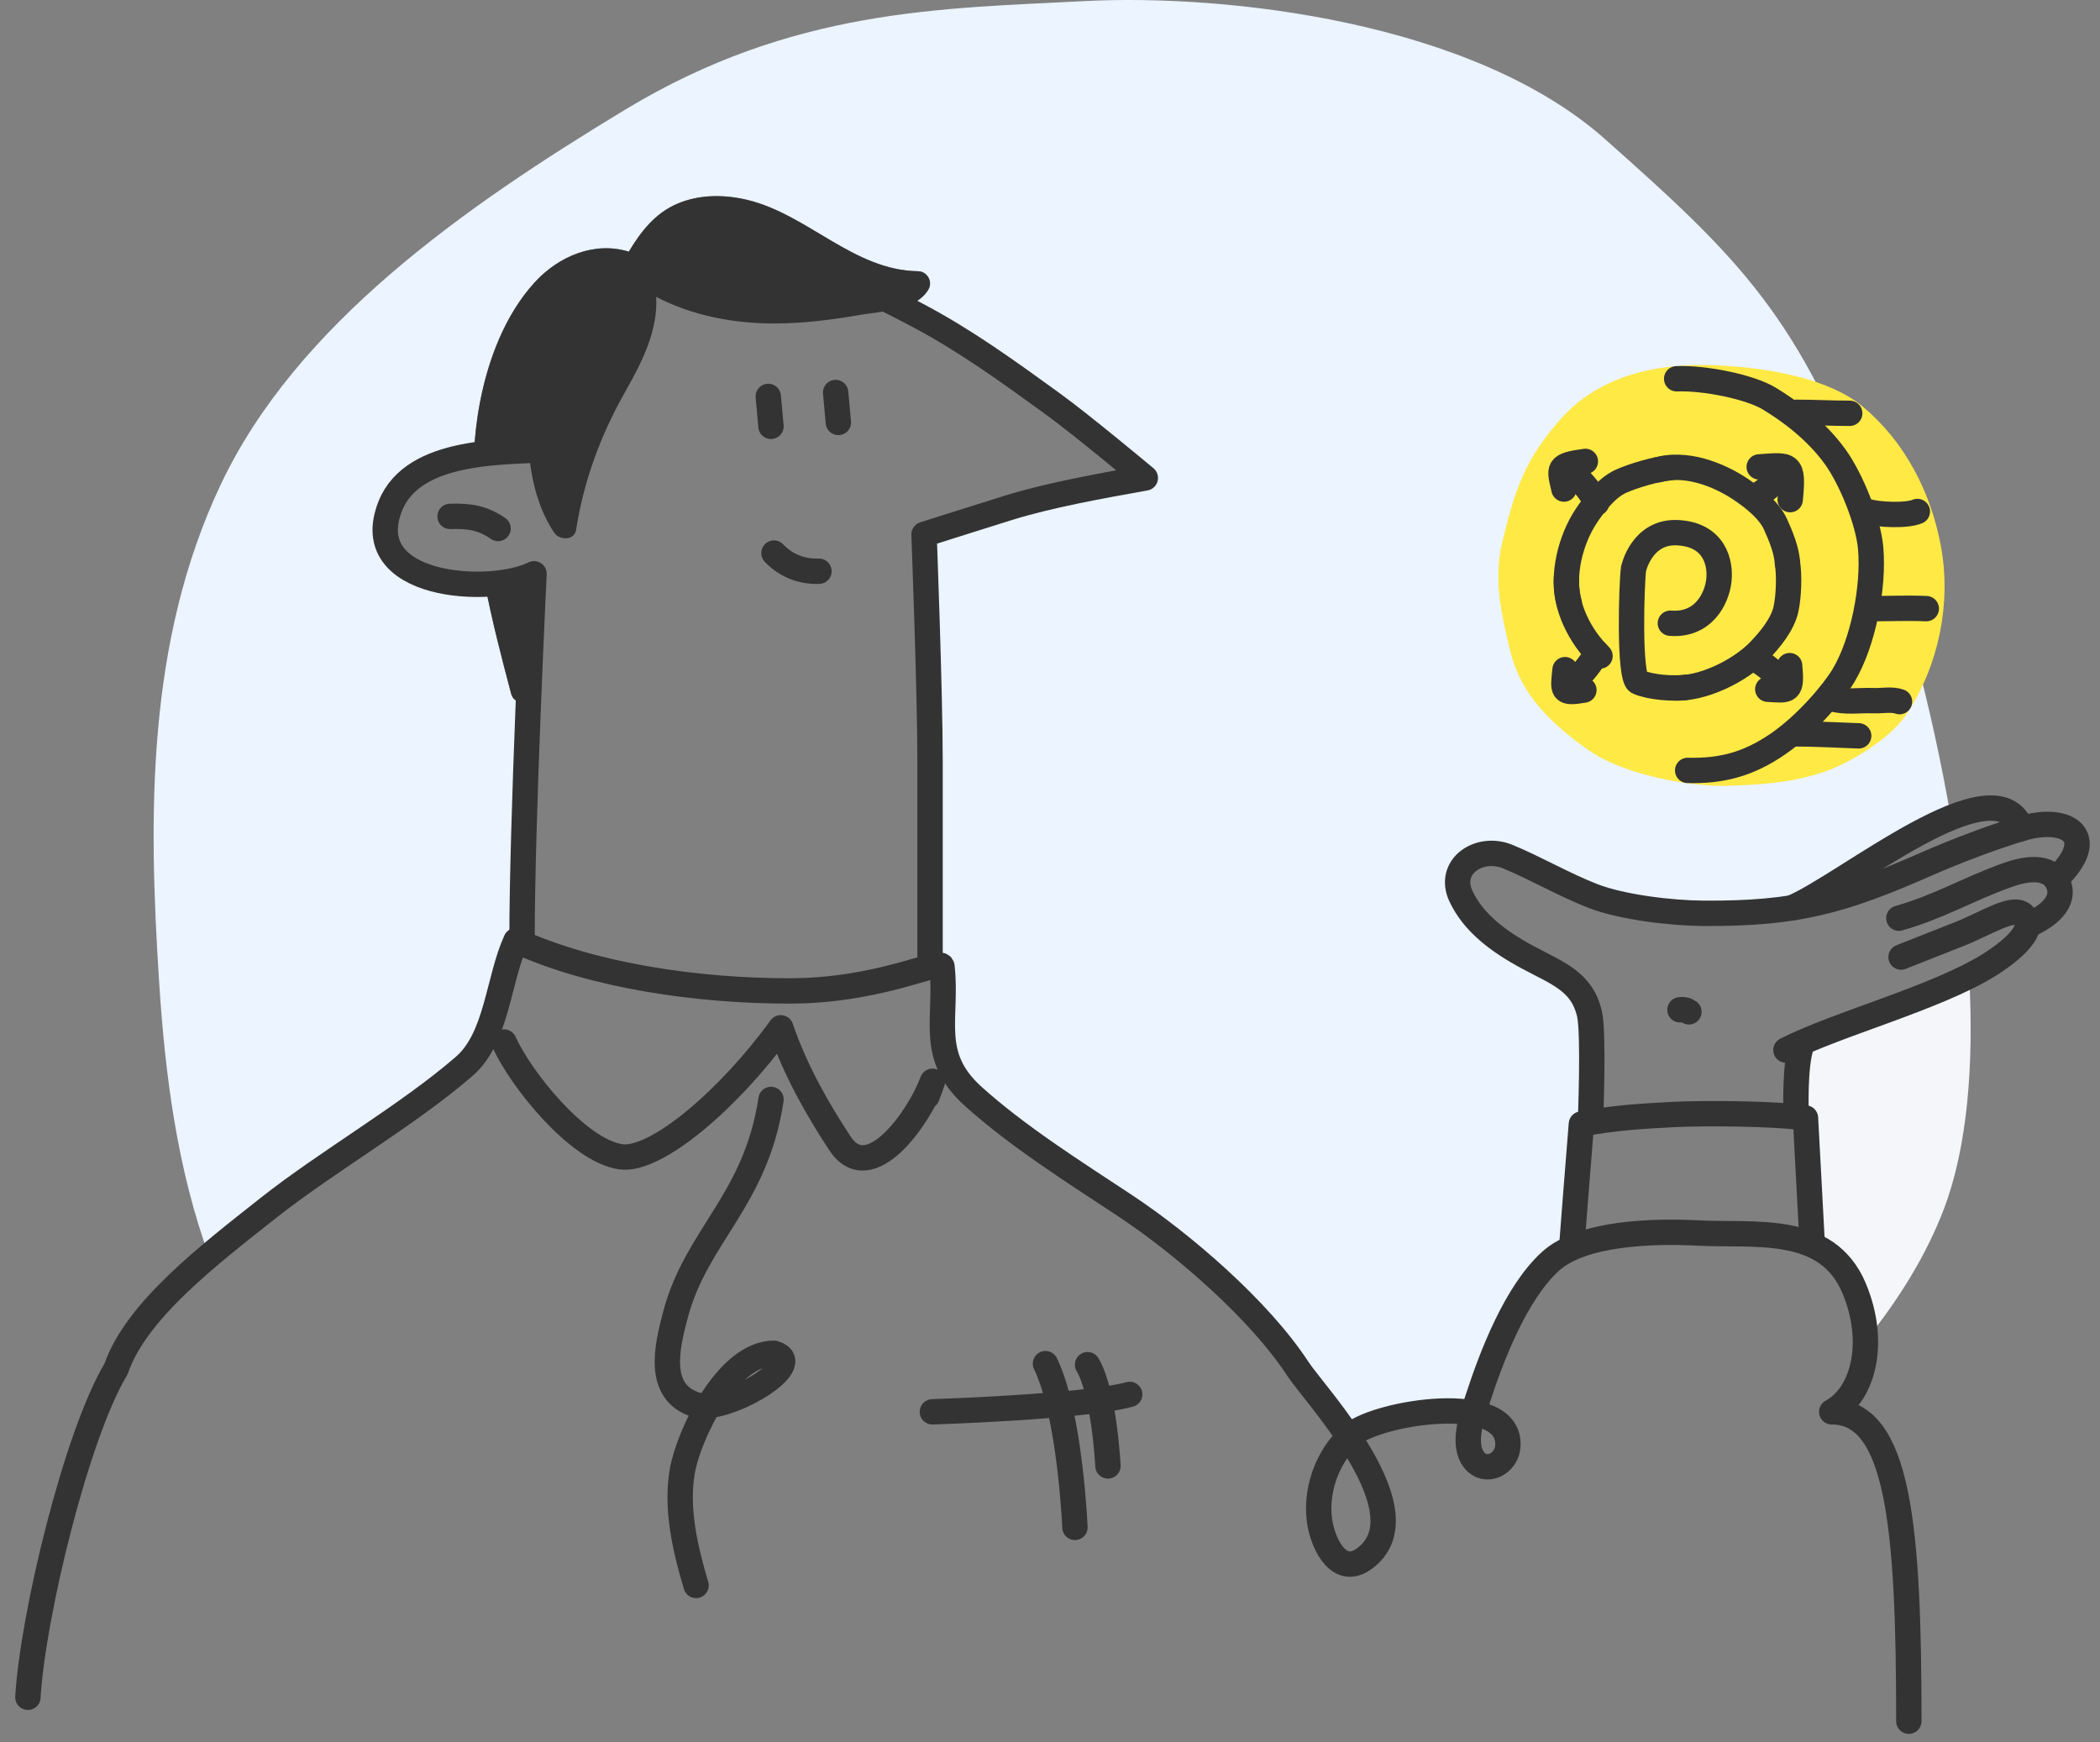 <svg width="141" height="117" viewBox="0 0 141 117" fill="none" xmlns="http://www.w3.org/2000/svg">
<rect x="0" y="0" width="141" height="117" fill="#808080" stroke="none"/>
<g clip-path="url(#clip0_6040_5745)">
<path d="M121.443 69.809L121.156 69.994C120.668 71.321 120.596 74.749 120.596 74.749L120.541 74.988C120.79 75.014 121.019 75.042 121.223 75.071C121.35 77.446 121.656 83.154 121.656 83.154L121.74 83.622C122.899 84.145 123.869 85.022 124.488 86.496C125.002 87.716 125.241 88.926 125.249 90.039C127.549 87.191 129.372 84.202 130.518 81.182C132.108 76.996 132.537 71.487 132.216 65.535C129.076 67.12 124.578 68.482 121.439 69.805L121.443 69.809Z" fill="#F4F6F9"/>
<path d="M14.093 84.497C15.331 83.324 16.635 82.207 17.999 81.127C22.022 77.945 27.365 74.903 31.173 71.599C33.381 69.683 33.44 65.808 34.642 63.161C34.771 63.22 34.908 63.275 35.039 63.333L35.049 63.074C35.049 58.838 35.271 52.286 35.482 47.016C35.061 47.265 34.475 47.17 34.316 46.568C33.677 44.15 33.038 41.699 32.562 39.223C28.966 39.369 24.599 38.021 26.203 33.981C27.065 31.807 29.373 30.937 31.814 30.558C31.868 29.38 32 28.201 32.225 27.021C32.774 24.159 33.903 21.156 35.884 18.977C37.513 17.185 39.929 16.19 42.22 16.898C43.022 15.564 43.964 14.338 45.44 13.695C46.941 13.041 48.656 13.047 50.226 13.434C54.269 14.429 57.332 18.158 61.642 18.211C62.248 18.219 62.651 18.896 62.338 19.433C61.967 20.063 61.325 20.42 60.596 20.643C60.956 20.828 61.313 21.016 61.666 21.202C64.872 22.905 67.684 24.948 70.591 27.052C72.699 28.578 76.899 32.096 76.899 32.096C73.895 32.634 70.416 33.256 67.686 34.109C64.958 34.962 62.042 35.889 62.042 35.889C62.042 35.889 62.446 46.452 62.446 51.098V64.929C62.955 64.795 63.235 64.756 63.251 64.898C63.637 68.378 62.295 70.859 65.332 73.603C68.284 76.271 72.086 78.674 75.49 80.922C79.416 83.514 84.562 87.955 87.151 91.92C87.629 92.653 89.197 94.441 90.571 96.502C90.63 96.449 90.685 96.391 90.746 96.34C91.9 95.353 96.184 94.368 98.912 94.881C99.024 94.512 99.141 94.171 99.234 93.888C100.188 90.955 101.795 86.814 104.086 84.71C104.488 84.341 104.984 84.039 105.546 83.79V83.549C105.546 83.549 105.973 77.955 106.181 75.476C106.393 75.436 106.597 75.401 106.802 75.365C106.847 74.001 106.987 69.209 106.724 68.074C106.218 65.893 104.594 65.364 102.593 64.288C100.592 63.212 98.934 61.959 98.097 60.182C97.162 58.194 99.314 56.734 101.229 57.517C103.077 58.273 105.019 59.412 106.957 60.164C108.984 60.95 112.18 61.309 114.342 61.325C116.666 61.343 118.548 61.234 120.282 60.968C122.467 60.087 127.267 56.416 130.987 54.91C129.715 47.46 127.698 40.111 125.658 34.421C120.952 21.288 116.654 17.238 107.767 9.342C98.877 1.451 82.377 -0.426 72.791 0.075C63.206 0.578 53.217 0.564 41.979 7.361C31.092 13.944 19.888 21.816 14.82 32.538C9.822 43.112 9.963 54.799 10.687 65.98C11.086 72.16 11.896 78.549 14.091 84.495L14.093 84.497Z" fill="#EBF4FF"/>
<path d="M128.165 115.576C128.165 102.562 127.492 94.802 122.987 94.802C125.131 93.634 126.005 90.11 124.488 86.5C122.667 82.165 117.832 82.996 114.026 82.797C111.091 82.645 106.226 82.744 104.084 84.714C101.793 86.818 100.186 90.959 99.232 93.892C98.873 94.992 98.111 96.96 98.987 98.049C99.759 99.007 101.193 98.302 101.246 97.064C101.403 93.358 92.488 94.852 90.742 96.344C89.078 97.767 88.216 100.288 88.654 102.447C88.929 103.797 89.942 105.852 91.579 104.68C95.831 101.634 88.302 93.691 87.147 91.922C84.558 87.957 79.412 83.516 75.487 80.924C72.082 78.676 68.28 76.273 65.329 73.605C62.291 70.861 63.633 68.38 63.247 64.9C63.187 64.347 59.087 66.54 52.994 66.54C46.901 66.54 39.841 65.545 34.642 63.161C33.44 65.808 33.382 69.683 31.173 71.599C27.365 74.903 22.022 77.945 17.999 81.127C14.034 84.262 9.122 88.014 7.794 91.922C5.149 96.298 2.195 108.456 1.873 113.972" stroke="#333333" stroke-width="1.703" stroke-linecap="round" stroke-linejoin="round"/>
<path d="M33.842 69.971C34.951 72.444 38.786 77.243 41.667 77.675C44.015 78.028 48.944 73.826 52.423 69.017C53.428 71.968 54.973 74.605 56.39 76.767C58.404 79.838 61.761 74.951 62.61 72.608C62.508 72.943 62.365 73.281 62.24 73.622" stroke="#333333" stroke-width="1.703" stroke-linecap="round" stroke-linejoin="round"/>
<path d="M51.769 73.826C50.761 80.588 46.771 82.957 45.362 88.249C44.788 90.403 44.041 93.466 46.705 94.323C48.611 94.936 54.387 91.567 51.967 90.87C48.843 90.87 46.246 96.32 45.815 98.774C45.37 101.294 46.007 104.016 46.736 106.46" stroke="#333333" stroke-width="1.703" stroke-linecap="round" stroke-linejoin="round"/>
<path d="M62.602 94.802C62.602 94.802 72.709 94.489 75.851 93.632" stroke="#333333" stroke-width="1.703" stroke-linecap="round" stroke-linejoin="round"/>
<path d="M73.022 91.638C74.148 93.537 74.391 98.436 74.391 98.436" stroke="#333333" stroke-width="1.703" stroke-linecap="round" stroke-linejoin="round"/>
<path d="M70.195 91.567C71.857 94.984 72.175 102.562 72.175 102.562" stroke="#333333" stroke-width="1.703" stroke-linecap="round" stroke-linejoin="round"/>
<path d="M35.051 63.074C35.051 55.003 35.857 38.529 35.857 38.529C32.937 39.997 24.018 39.492 26.205 33.981C27.755 30.076 33.972 30.372 37.237 30.179C37.203 25.226 39.281 19.338 44.263 17.633C50.13 15.625 56.412 18.409 61.666 21.2C64.872 22.903 67.685 24.946 70.591 27.05C72.7 28.576 76.9 32.094 76.9 32.094C73.895 32.633 70.417 33.254 67.686 34.107C64.958 34.96 62.042 35.887 62.042 35.887C62.042 35.887 62.446 46.45 62.446 51.096V64.489" stroke="#333333" stroke-width="1.703" stroke-linecap="round" stroke-linejoin="round"/>
<path d="M51.584 26.62L51.766 28.629" stroke="#333333" stroke-width="1.703" stroke-linecap="round" stroke-linejoin="round"/>
<path d="M56.107 26.357L56.29 28.367" stroke="#333333" stroke-width="1.703" stroke-linecap="round" stroke-linejoin="round"/>
<path d="M30.219 34.675C31.559 34.636 32.412 34.782 33.441 35.487" stroke="#333333" stroke-width="1.703" stroke-linecap="round" stroke-linejoin="round"/>
<path d="M51.965 37.139C52.794 38.009 53.87 38.398 54.987 38.357" stroke="#333333" stroke-width="1.703" stroke-linecap="round" stroke-linejoin="round"/>
<path d="M106.787 75.34C106.787 75.34 107.03 69.404 106.722 68.076C106.216 65.894 104.592 65.365 102.591 64.29C100.59 63.214 98.932 61.961 98.095 60.184C97.16 58.196 99.312 56.736 101.227 57.519C103.075 58.275 105.017 59.414 106.955 60.166C108.893 60.918 112.178 61.311 114.34 61.327C120.66 61.376 123.704 60.5 129.413 57.991C131.302 57.16 133.842 56.197 135.727 55.636C138.845 54.706 140.993 56.177 138.089 58.98" stroke="#333333" stroke-width="1.703" stroke-linecap="round" stroke-linejoin="round"/>
<path d="M120.597 74.751C120.597 74.751 120.472 71.518 120.962 70.194" stroke="#333333" stroke-width="1.703" stroke-linecap="round" stroke-linejoin="round"/>
<path d="M119.912 70.511C123.316 68.769 129.966 67.018 133.515 64.821C134.235 64.377 137.07 62.521 135.834 61.42C135.134 60.796 133.349 62.024 131.461 62.76C129.576 63.496 127.644 64.266 127.644 64.266" stroke="#333333" stroke-width="1.703" stroke-linecap="round" stroke-linejoin="round"/>
<path d="M127.494 61.655C130.267 60.867 132.062 59.73 134.816 58.747C135.904 58.358 137.593 58.019 138.177 59.294C138.761 60.569 137.448 61.588 136.137 62.134" stroke="#333333" stroke-width="1.703" stroke-linecap="round" stroke-linejoin="round"/>
<path d="M120.278 60.97C123.781 59.558 134.011 50.97 135.726 55.636" stroke="#333333" stroke-width="1.703" stroke-linecap="round" stroke-linejoin="round"/>
<path d="M105.544 83.551C105.544 83.551 105.971 77.957 106.179 75.478C108.354 75.061 110.157 74.953 112.38 74.838C114.459 74.732 119.171 74.765 121.225 75.071C121.352 77.446 121.658 83.154 121.658 83.154" stroke="#333333" stroke-width="1.703" stroke-linecap="round" stroke-linejoin="round"/>
<path d="M34.316 46.57C34.475 47.17 35.061 47.267 35.483 47.018C35.675 42.249 35.857 38.53 35.857 38.53C35.077 38.921 33.872 39.174 32.562 39.227C33.039 41.703 33.678 44.154 34.316 46.572V46.57Z" fill="#333333"/>
<path d="M61.642 18.213C57.332 18.16 54.269 14.431 50.226 13.436C48.656 13.049 46.939 13.043 45.44 13.697C43.964 14.34 43.022 15.566 42.22 16.9C39.929 16.192 37.513 17.189 35.884 18.979C33.903 21.158 32.774 24.16 32.227 27.023C32.002 28.201 31.87 29.381 31.815 30.56C33.072 30.364 34.361 30.299 35.508 30.256C35.666 32.248 36.147 34.18 37.209 35.769C37.552 36.282 38.565 36.322 38.681 35.575C39.202 32.238 40.35 29.166 42.014 26.241C43.141 24.259 44.192 22.139 44.056 19.932C46.52 21.221 49.336 21.735 52.117 21.721C54.02 21.711 55.915 21.464 57.787 21.138C59.237 20.886 61.495 20.87 62.336 19.437C62.649 18.9 62.246 18.223 61.64 18.215L61.642 18.213Z" fill="#333333"/>
<path d="M112.796 67.807C113.019 67.768 113.223 67.811 113.4 67.943" stroke="#333333" stroke-width="1.703" stroke-linecap="round" stroke-linejoin="round"/>
<path d="M115.135 25.376C111.39 25.223 107.88 26.02 105.519 28.606C103.202 31.14 102.491 33.209 101.685 36.659C101.133 39.026 101.675 41.179 102.224 43.493C102.843 46.102 104.646 47.897 107.079 49.626C109.511 51.355 114.046 51.992 116.017 51.916C118.224 51.827 120.062 51.742 122.191 51.027C123.796 50.486 126.318 48.937 127.267 47.529C129.342 44.446 130.163 40.429 129.47 36.768C128.829 33.386 127.198 30.183 124.527 27.956C122.573 26.328 118.879 25.532 115.133 25.378L115.135 25.376Z" fill="#FFE945" stroke="#FFE945" stroke-width="1.703" stroke-linecap="round" stroke-linejoin="round"/>
<path d="M112.576 25.434C114.446 25.359 117.495 25.977 118.787 26.76C120.078 27.544 121.883 28.827 123.206 30.653C124.296 32.157 125.448 35.015 125.603 36.821C125.827 39.403 125.109 43.138 123.779 45.362C123.165 46.389 121.384 48.572 119.385 49.952C117.386 51.329 115.584 51.787 113.315 51.732" stroke="#333333" stroke-width="1.703" stroke-linecap="round" stroke-linejoin="round"/>
<path d="M120.59 27.686C121.805 27.686 122.991 27.753 124.196 27.753" stroke="#333333" stroke-width="1.703" stroke-linecap="round" stroke-linejoin="round"/>
<path d="M125.397 34.346C126.105 34.563 127.986 34.662 128.737 34.346" stroke="#333333" stroke-width="1.703" stroke-linecap="round" stroke-linejoin="round"/>
<path d="M125.597 40.87C126.849 40.87 128.141 40.816 129.336 40.87" stroke="#333333" stroke-width="1.703" stroke-linecap="round" stroke-linejoin="round"/>
<path d="M122.998 46.914C123.884 47.186 124.876 47.01 125.803 47.048C126.343 47.07 127.037 46.928 127.539 47.115" stroke="#333333" stroke-width="1.703" stroke-linecap="round" stroke-linejoin="round"/>
<path d="M120.523 49.276C121.954 49.276 123.402 49.367 124.798 49.411" stroke="#333333" stroke-width="1.703" stroke-linecap="round" stroke-linejoin="round"/>
<path d="M105.361 40.481C104.836 38.629 105.463 36.223 106.492 34.668C107.057 33.815 107.876 32.755 108.819 32.323C109.64 31.946 111.282 31.466 112.152 31.407" stroke="#333333" stroke-width="1.703" stroke-linecap="round" stroke-linejoin="round"/>
<path d="M111.328 31.547C113.166 31.018 115.34 31.825 116.882 32.859C117.729 33.428 118.781 34.253 119.211 35.203C119.585 36.029 119.957 36.934 120.016 37.81" stroke="#333333" stroke-width="1.703" stroke-linecap="round" stroke-linejoin="round"/>
<path d="M113.248 46.146C112.386 46.276 110.82 46.158 109.991 45.8C109.35 45.524 109.546 39.111 109.683 38.189C109.683 38.189 110.232 35.633 112.666 35.771C115.1 35.909 115.547 37.775 115.41 38.983C115.273 40.191 114.381 42.022 112.153 41.849" stroke="#333333" stroke-width="1.703" stroke-linecap="round" stroke-linejoin="round"/>
<path d="M105.178 38.801C105.056 40.721 106.095 42.755 107.429 44.051" stroke="#333333" stroke-width="1.703" stroke-linecap="round" stroke-linejoin="round"/>
<path d="M112.38 46.191C114.287 46.314 116.848 45.036 118.136 43.692C118.843 42.954 119.696 41.924 119.915 40.903C120.106 40.015 120.147 38.677 120.017 37.808" stroke="#333333" stroke-width="1.703" stroke-linecap="round" stroke-linejoin="round"/>
<path d="M107.202 43.821C106.935 44.383 106.297 45.22 105.814 45.595" stroke="#333333" stroke-width="1.703" stroke-linecap="round" stroke-linejoin="round"/>
<path d="M117.721 44.194C118.279 44.462 119.11 45.105 119.483 45.591" stroke="#333333" stroke-width="1.703" stroke-linecap="round" stroke-linejoin="round"/>
<path d="M106.348 46.339C104.829 46.592 104.933 46.406 105.082 44.967" stroke="#333333" stroke-width="1.703" stroke-linecap="round" stroke-linejoin="round"/>
<path d="M120.162 44.697C120.323 46.481 120.143 46.371 118.694 46.282" stroke="#333333" stroke-width="1.703" stroke-linecap="round" stroke-linejoin="round"/>
<path d="M107.202 33.779C106.935 33.217 106.297 32.38 105.814 32.005" stroke="#333333" stroke-width="1.703" stroke-linecap="round" stroke-linejoin="round"/>
<path d="M117.721 33.406C118.279 33.138 119.11 32.494 119.483 32.009" stroke="#333333" stroke-width="1.703" stroke-linecap="round" stroke-linejoin="round"/>
<path d="M106.447 30.982C104.531 31.249 104.68 31.405 105.009 32.84" stroke="#333333" stroke-width="1.703" stroke-linecap="round" stroke-linejoin="round"/>
<path d="M120.198 33.55C120.448 31.051 120.19 31.209 118.118 31.352" stroke="#333333" stroke-width="1.703" stroke-linecap="round" stroke-linejoin="round"/>
</g>
<defs>
<clipPath id="clip0_6040_5745">
<rect width="141" height="117" fill="white"/>
</clipPath>
</defs>
</svg>

